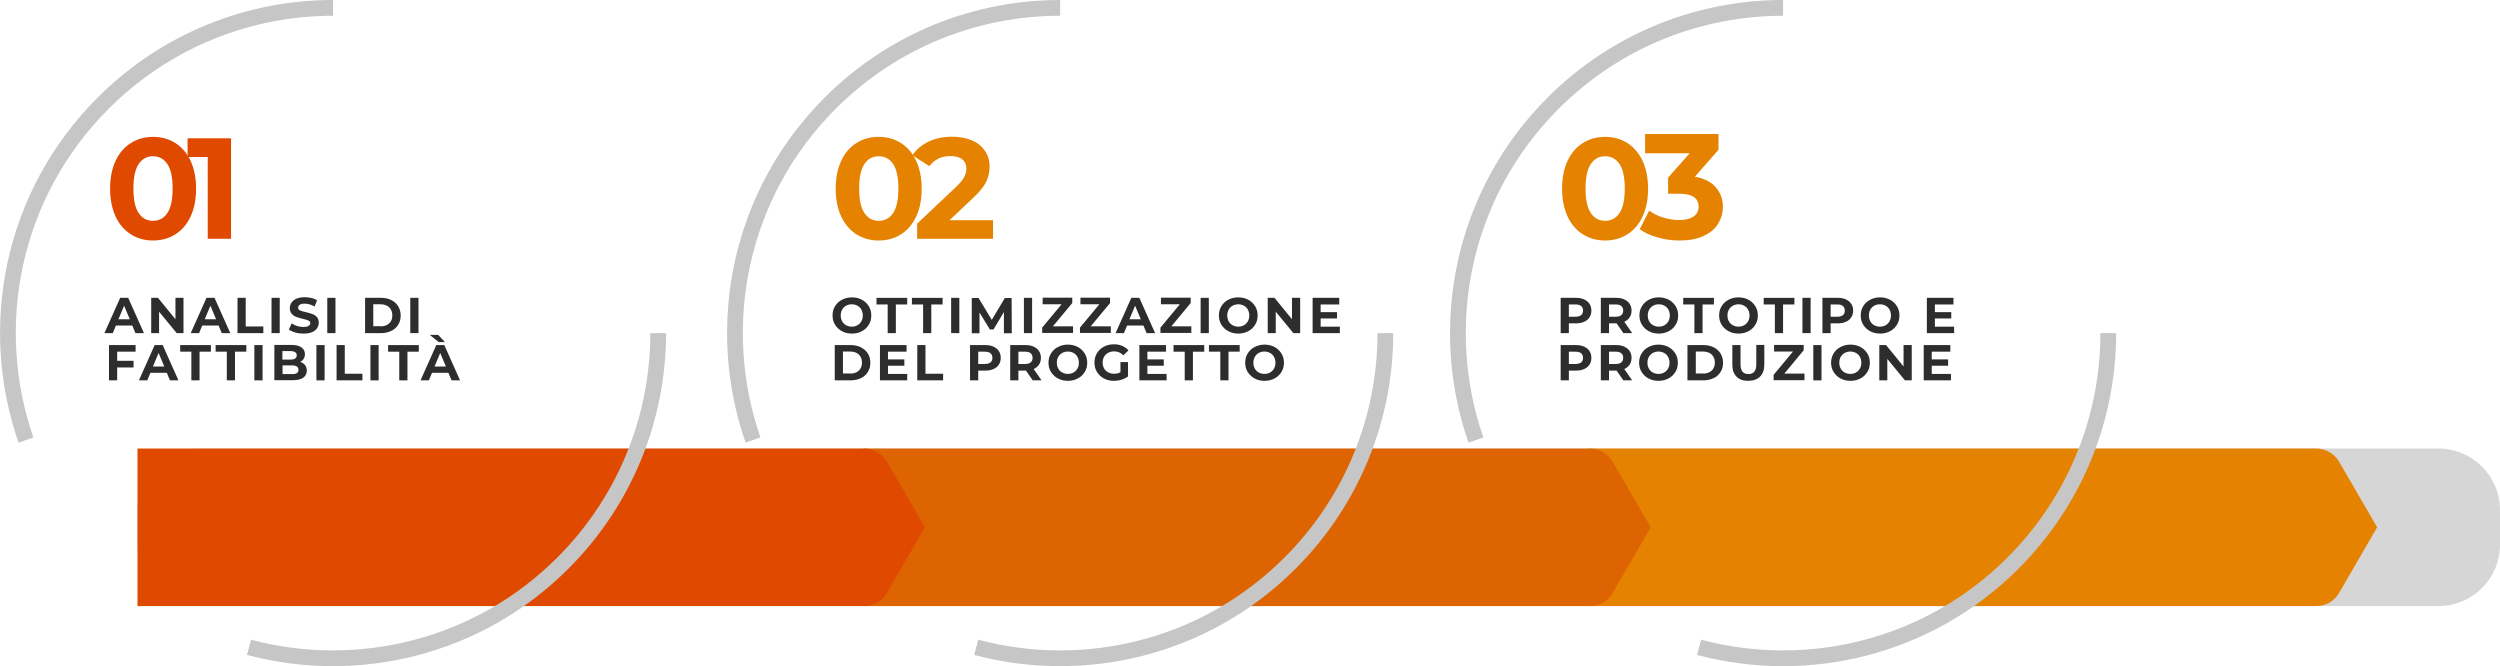 <?xml version="1.0" encoding="UTF-8"?> <svg xmlns="http://www.w3.org/2000/svg" xmlns:xlink="http://www.w3.org/1999/xlink" version="1.1" id="Modalità_Isolamento" x="0px" y="0px" viewBox="0 0 1587.3 422.9" style="enable-background:new 0 0 1587.3 422.9;" xml:space="preserve"> <style type="text/css"> .st0{enable-background:new ;} .st1{fill:#2D2D2D;} .st2{fill:#E04A00;} .st3{fill:#E58200;} .st4{fill:#D6D6D6;} .st5{fill:#DD6400;} .st6{fill:none;stroke:#C6C6C6;stroke-width:10;stroke-miterlimit:10;} </style> <g class="st0"> <path class="st1" d="M84,206.7H73.6l-2,4.8h-5.3l10-22.4h5.1l10,22.4H86L84,206.7z M82.4,202.7l-3.6-8.6l-3.6,8.6H82.4z"></path> <path class="st1" d="M116.5,189.1v22.4h-4.3l-11.2-13.6v13.6H96v-22.4h4.3l11.1,13.6v-13.6H116.5z"></path> <path class="st1" d="M138.8,206.7h-10.4l-2,4.8h-5.3l10-22.4h5.1l10,22.4h-5.4L138.8,206.7z M137.2,202.7l-3.6-8.6l-3.6,8.6H137.2z "></path> <path class="st1" d="M150.8,189.1h5.2v18.2h11.2v4.2h-16.4V189.1z"></path> <path class="st1" d="M172.4,189.1h5.2v22.4h-5.2V189.1z"></path> <path class="st1" d="M187.4,211.1c-1.7-0.5-3-1.1-4-1.9l1.8-3.9c1,0.7,2.1,1.3,3.4,1.7c1.3,0.4,2.6,0.6,4,0.6 c1.5,0,2.6-0.2,3.3-0.7c0.7-0.4,1.1-1,1.1-1.7c0-0.5-0.2-1-0.6-1.3c-0.4-0.4-0.9-0.6-1.6-0.8c-0.7-0.2-1.5-0.4-2.6-0.7 c-1.7-0.4-3.1-0.8-4.2-1.2c-1.1-0.4-2-1.1-2.8-2c-0.8-0.9-1.2-2.1-1.2-3.6c0-1.3,0.4-2.5,1.1-3.5c0.7-1.1,1.8-1.9,3.2-2.5 c1.4-0.6,3.2-0.9,5.2-0.9c1.4,0,2.8,0.2,4.2,0.5c1.4,0.3,2.6,0.8,3.6,1.5l-1.6,3.9c-2.1-1.2-4.1-1.8-6.2-1.8 c-1.5,0-2.5,0.2-3.2,0.7c-0.7,0.5-1,1.1-1,1.9c0,0.8,0.4,1.3,1.2,1.7s2,0.7,3.7,1.1c1.7,0.4,3.1,0.8,4.2,1.2c1.1,0.4,2,1,2.8,1.9 c0.8,0.9,1.2,2.1,1.2,3.6c0,1.3-0.4,2.4-1.1,3.5c-0.7,1.1-1.8,1.9-3.2,2.5c-1.4,0.6-3.2,0.9-5.2,0.9 C190.7,211.8,189,211.6,187.4,211.1z"></path> <path class="st1" d="M207.8,189.1h5.2v22.4h-5.2V189.1z"></path> <path class="st1" d="M231.8,189.1H242c2.4,0,4.6,0.5,6.4,1.4c1.9,0.9,3.3,2.2,4.4,3.9c1,1.7,1.6,3.6,1.6,5.9s-0.5,4.2-1.6,5.9 c-1,1.7-2.5,3-4.4,3.9c-1.9,0.9-4,1.4-6.4,1.4h-10.2V189.1z M241.7,207.2c2.2,0,4-0.6,5.4-1.9s2-2.9,2-5.1c0-2.1-0.7-3.8-2-5.1 c-1.3-1.2-3.1-1.9-5.4-1.9H237v13.9H241.7z"></path> <path class="st1" d="M260.5,189.1h5.2v22.4h-5.2V189.1z"></path> </g> <g class="st0"> <path class="st1" d="M74.4,223.2v5.9h10.4v4.2H74.4v8.2h-5.2v-22.4h16.9v4.2H74.4z"></path> </g> <g class="st0"> <path class="st1" d="M105.9,236.7H95.5l-2,4.8h-5.3l10-22.4h5.1l10,22.4h-5.4L105.9,236.7z M104.3,232.7l-3.6-8.6l-3.6,8.6H104.3z"></path> </g> <g class="st0"> <path class="st1" d="M121.6,223.3h-7.2v-4.2h19.5v4.2h-7.2v18.2h-5.2V223.3z"></path> </g> <g class="st0"> <path class="st1" d="M144.1,223.3h-7.2v-4.2h19.5v4.2h-7.2v18.2h-5.2V223.3z"></path> <path class="st1" d="M161.5,219.1h5.2v22.4h-5.2V219.1z"></path> <path class="st1" d="M193.7,231.8c0.7,1,1.1,2.1,1.1,3.5c0,2-0.8,3.5-2.3,4.5c-1.5,1.1-3.8,1.6-6.7,1.6h-11.6v-22.4h10.9 c2.7,0,4.8,0.5,6.3,1.6c1.5,1,2.2,2.5,2.2,4.3c0,1.1-0.3,2.1-0.8,2.9c-0.5,0.9-1.3,1.5-2.2,2C191.9,230.2,192.9,230.9,193.7,231.8z M179.3,223v5.3h5.2c1.3,0,2.3-0.2,2.9-0.7c0.7-0.4,1-1.1,1-2c0-0.9-0.3-1.5-1-2c-0.7-0.4-1.6-0.7-2.9-0.7H179.3z M188.5,236.9 c0.7-0.4,1-1.1,1-2.1c0-1.9-1.4-2.8-4.1-2.8h-6v5.5h6C186.8,237.6,187.8,237.3,188.5,236.9z"></path> <path class="st1" d="M200.9,219.1h5.2v22.4h-5.2V219.1z"></path> <path class="st1" d="M213.7,219.1h5.2v18.2h11.2v4.2h-16.4V219.1z"></path> <path class="st1" d="M235.2,219.1h5.2v22.4h-5.2V219.1z"></path> </g> <g class="st0"> <path class="st1" d="M253.6,223.3h-7.2v-4.2h19.5v4.2h-7.2v18.2h-5.2V223.3z"></path> </g> <g class="st0"> <path class="st1" d="M284.7,236.7h-10.4l-2,4.8H267l10-22.4h5.1l10,22.4h-5.4L284.7,236.7z M272.8,212.6h5.4l4.3,4.6h-3.9 L272.8,212.6z M283.1,232.7l-3.6-8.6l-3.6,8.6H283.1z"></path> </g> <g class="st0"> <path class="st2" d="M83.1,148.8c-4.1-2.6-7.4-6.4-9.7-11.3c-2.3-5-3.5-10.9-3.5-17.7c0-6.9,1.2-12.8,3.5-17.7 c2.3-5,5.6-8.7,9.7-11.3c4.1-2.6,8.8-3.9,14.1-3.9s10,1.3,14.1,3.9c4.1,2.6,7.4,6.4,9.7,11.3c2.3,5,3.5,10.9,3.5,17.7 c0,6.9-1.2,12.8-3.5,17.7c-2.3,5-5.6,8.7-9.7,11.3c-4.1,2.6-8.8,3.9-14.1,3.9S87.2,151.4,83.1,148.8z M106.3,135.2 c2.2-3.3,3.3-8.5,3.3-15.5c0-7-1.1-12.2-3.3-15.5c-2.2-3.3-5.3-5-9.2-5c-3.8,0-6.9,1.7-9.1,5c-2.2,3.3-3.3,8.5-3.3,15.5 c0,7,1.1,12.2,3.3,15.5c2.2,3.3,5.2,5,9.1,5C101.1,140.2,104.1,138.5,106.3,135.2z"></path> </g> <g class="st0"> <path class="st2" d="M146.7,87.8v63.8h-14.8V99.7h-12.8V87.8H146.7z"></path> </g> <g class="st0"> <path class="st1" d="M534.6,210.3c-1.9-1-3.3-2.4-4.4-4.1c-1.1-1.8-1.6-3.7-1.6-5.9s0.5-4.2,1.6-5.9c1.1-1.8,2.5-3.1,4.4-4.1 c1.9-1,4-1.5,6.3-1.5s4.4,0.5,6.3,1.5c1.9,1,3.3,2.4,4.4,4.1c1.1,1.8,1.6,3.7,1.6,5.9s-0.5,4.2-1.6,5.9c-1.1,1.8-2.5,3.1-4.4,4.1 c-1.9,1-3.9,1.5-6.3,1.5S536.4,211.3,534.6,210.3z M544.4,206.5c1.1-0.6,1.9-1.5,2.5-2.5s0.9-2.3,0.9-3.7s-0.3-2.6-0.9-3.7 s-1.4-1.9-2.5-2.5c-1.1-0.6-2.3-0.9-3.6-0.9s-2.5,0.3-3.6,0.9c-1.1,0.6-1.9,1.5-2.5,2.5c-0.6,1.1-0.9,2.3-0.9,3.7s0.3,2.6,0.9,3.7 c0.6,1.1,1.4,1.9,2.5,2.5c1.1,0.6,2.3,0.9,3.6,0.9S543.4,207.1,544.4,206.5z"></path> </g> <g class="st0"> <path class="st1" d="M563.7,193.3h-7.2v-4.2h19.5v4.2h-7.2v18.2h-5.2V193.3z"></path> </g> <g class="st0"> <path class="st1" d="M586.2,193.3h-7.2v-4.2h19.5v4.2h-7.2v18.2h-5.2V193.3z"></path> <path class="st1" d="M603.9,189.1h5.2v22.4h-5.2V189.1z"></path> <path class="st1" d="M637.4,211.5l0-13.4l-6.6,11.1h-2.3l-6.6-10.8v13.2H617v-22.4h4.3l8.4,13.9l8.3-13.9h4.3l0.1,22.4H637.4z"></path> <path class="st1" d="M650.1,189.1h5.2v22.4h-5.2V189.1z"></path> <path class="st1" d="M681.3,207.2v4.2h-19.6v-3.4l12.3-14.8h-12v-4.2h18.8v3.4l-12.3,14.8H681.3z"></path> <path class="st1" d="M705.3,207.2v4.2h-19.6v-3.4l12.3-14.8h-12v-4.2h18.8v3.4l-12.3,14.8H705.3z"></path> <path class="st1" d="M726,206.7h-10.4l-2,4.8h-5.3l10-22.4h5.1l10,22.4H728L726,206.7z M724.3,202.7l-3.6-8.6l-3.6,8.6H724.3z"></path> <path class="st1" d="M756.4,207.2v4.2h-19.6v-3.4l12.3-14.8h-12v-4.2H756v3.4l-12.3,14.8H756.4z"></path> <path class="st1" d="M762.3,189.1h5.2v22.4h-5.2V189.1z"></path> <path class="st1" d="M779.9,210.3c-1.9-1-3.3-2.4-4.4-4.1c-1.1-1.8-1.6-3.7-1.6-5.9s0.5-4.2,1.6-5.9c1.1-1.8,2.5-3.1,4.4-4.1 c1.9-1,4-1.5,6.3-1.5s4.4,0.5,6.3,1.5c1.9,1,3.3,2.4,4.4,4.1c1.1,1.8,1.6,3.7,1.6,5.9s-0.5,4.2-1.6,5.9c-1.1,1.8-2.5,3.1-4.4,4.1 c-1.9,1-3.9,1.5-6.3,1.5S781.8,211.3,779.9,210.3z M789.8,206.5c1.1-0.6,1.9-1.5,2.5-2.5c0.6-1.1,0.9-2.3,0.9-3.7s-0.3-2.6-0.9-3.7 c-0.6-1.1-1.4-1.9-2.5-2.5s-2.3-0.9-3.6-0.9c-1.3,0-2.5,0.3-3.6,0.9c-1.1,0.6-1.9,1.5-2.5,2.5c-0.6,1.1-0.9,2.3-0.9,3.7 s0.3,2.6,0.9,3.7c0.6,1.1,1.4,1.9,2.5,2.5c1.1,0.6,2.3,0.9,3.6,0.9C787.5,207.4,788.7,207.1,789.8,206.5z"></path> <path class="st1" d="M825.5,189.1v22.4h-4.3l-11.2-13.6v13.6h-5.1v-22.4h4.3l11.1,13.6v-13.6H825.5z"></path> <path class="st1" d="M850.7,207.3v4.2h-17.3v-22.4h16.9v4.2h-11.8v4.9h10.4v4h-10.4v5.2H850.7z"></path> </g> <g class="st0"> <path class="st1" d="M530,219.1h10.2c2.4,0,4.6,0.5,6.4,1.4s3.3,2.2,4.4,3.9s1.6,3.6,1.6,5.9s-0.5,4.2-1.6,5.9 c-1,1.7-2.5,3-4.4,3.9c-1.9,0.9-4,1.4-6.4,1.4H530V219.1z M539.9,237.2c2.2,0,4-0.6,5.4-1.9c1.3-1.2,2-2.9,2-5.1 c0-2.1-0.7-3.8-2-5.1c-1.3-1.2-3.1-1.9-5.4-1.9h-4.7v13.9H539.9z"></path> <path class="st1" d="M576,237.3v4.2h-17.3v-22.4h16.9v4.2h-11.8v4.9h10.4v4h-10.4v5.2H576z"></path> <path class="st1" d="M582.4,219.1h5.2v18.2h11.2v4.2h-16.4V219.1z"></path> </g> <g class="st0"> <path class="st1" d="M630.8,220.1c1.5,0.7,2.6,1.6,3.4,2.8s1.2,2.7,1.2,4.3c0,1.6-0.4,3.1-1.2,4.3s-1.9,2.2-3.4,2.8 c-1.5,0.7-3.2,1-5.2,1h-4.5v6.2h-5.2v-22.4h9.7C627.6,219.1,629.3,219.4,630.8,220.1z M628.9,230.1c0.8-0.7,1.2-1.6,1.2-2.9 c0-1.3-0.4-2.2-1.2-2.9c-0.8-0.7-2-1-3.6-1h-4.2v7.8h4.2C626.9,231.1,628,230.7,628.9,230.1z"></path> </g> <g class="st0"> <path class="st1" d="M655.7,241.5l-4.3-6.2h-0.3h-4.5v6.2h-5.2v-22.4h9.7c2,0,3.7,0.3,5.2,1c1.5,0.7,2.6,1.6,3.4,2.8 s1.2,2.7,1.2,4.3c0,1.7-0.4,3.1-1.2,4.3s-1.9,2.1-3.4,2.8l5,7.2H655.7z M654.4,224.3c-0.8-0.7-2-1-3.6-1h-4.2v7.8h4.2 c1.6,0,2.7-0.3,3.6-1c0.8-0.7,1.2-1.6,1.2-2.9C655.6,225.9,655.2,225,654.4,224.3z"></path> <path class="st1" d="M671.7,240.3c-1.9-1-3.3-2.4-4.4-4.1c-1.1-1.8-1.6-3.7-1.6-5.9s0.5-4.2,1.6-5.9c1.1-1.8,2.5-3.1,4.4-4.1 c1.9-1,4-1.5,6.3-1.5s4.4,0.5,6.3,1.5c1.9,1,3.3,2.4,4.4,4.1c1.1,1.8,1.6,3.7,1.6,5.9s-0.5,4.2-1.6,5.9c-1.1,1.8-2.5,3.1-4.4,4.1 c-1.9,1-3.9,1.5-6.3,1.5S673.6,241.3,671.7,240.3z M681.6,236.5c1.1-0.6,1.9-1.5,2.5-2.5c0.6-1.1,0.9-2.3,0.9-3.7s-0.3-2.6-0.9-3.7 c-0.6-1.1-1.4-1.9-2.5-2.5c-1.1-0.6-2.3-0.9-3.6-0.9c-1.3,0-2.5,0.3-3.6,0.9c-1.1,0.6-1.9,1.5-2.5,2.5c-0.6,1.1-0.9,2.3-0.9,3.7 s0.3,2.6,0.9,3.7c0.6,1.1,1.4,1.9,2.5,2.5c1.1,0.6,2.3,0.9,3.6,0.9C679.3,237.4,680.5,237.1,681.6,236.5z"></path> <path class="st1" d="M711.5,229.9h4.7v9.1c-1.2,0.9-2.6,1.6-4.2,2.1c-1.6,0.5-3.2,0.7-4.8,0.7c-2.3,0-4.4-0.5-6.3-1.5 c-1.9-1-3.3-2.4-4.4-4.1c-1.1-1.8-1.6-3.7-1.6-6s0.5-4.2,1.6-6s2.5-3.1,4.4-4.1c1.9-1,4-1.5,6.3-1.5c2,0,3.7,0.3,5.3,1 c1.6,0.7,2.9,1.6,4,2.9l-3.3,3.1c-1.6-1.7-3.5-2.5-5.8-2.5c-1.4,0-2.7,0.3-3.8,0.9s-2,1.4-2.6,2.5s-0.9,2.3-0.9,3.7 c0,1.4,0.3,2.6,0.9,3.7s1.5,1.9,2.6,2.5c1.1,0.6,2.4,0.9,3.8,0.9c1.5,0,2.8-0.3,4-1V229.9z"></path> <path class="st1" d="M740.7,237.3v4.2h-17.3v-22.4h16.9v4.2h-11.8v4.9h10.4v4h-10.4v5.2H740.7z"></path> </g> <g class="st0"> <path class="st1" d="M752.3,223.3h-7.2v-4.2h19.5v4.2h-7.2v18.2h-5.2V223.3z"></path> </g> <g class="st0"> <path class="st1" d="M774.8,223.3h-7.2v-4.2h19.5v4.2H780v18.2h-5.2V223.3z"></path> </g> <g class="st0"> <path class="st1" d="M796.6,240.3c-1.9-1-3.3-2.4-4.4-4.1c-1.1-1.8-1.6-3.7-1.6-5.9s0.5-4.2,1.6-5.9c1.1-1.8,2.5-3.1,4.4-4.1 c1.9-1,4-1.5,6.3-1.5s4.4,0.5,6.3,1.5c1.9,1,3.3,2.4,4.4,4.1c1.1,1.8,1.6,3.7,1.6,5.9s-0.5,4.2-1.6,5.9c-1.1,1.8-2.5,3.1-4.4,4.1 c-1.9,1-3.9,1.5-6.3,1.5S798.4,241.3,796.6,240.3z M806.4,236.5c1.1-0.6,1.9-1.5,2.5-2.5c0.6-1.1,0.9-2.3,0.9-3.7s-0.3-2.6-0.9-3.7 c-0.6-1.1-1.4-1.9-2.5-2.5c-1.1-0.6-2.3-0.9-3.6-0.9c-1.3,0-2.5,0.3-3.6,0.9c-1.1,0.6-1.9,1.5-2.5,2.5c-0.6,1.1-0.9,2.3-0.9,3.7 s0.3,2.6,0.9,3.7c0.6,1.1,1.4,1.9,2.5,2.5c1.1,0.6,2.3,0.9,3.6,0.9C804.2,237.4,805.4,237.1,806.4,236.5z"></path> </g> <g class="st0"> <path class="st3" d="M543.8,148.8c-4.1-2.6-7.4-6.4-9.7-11.3c-2.3-5-3.5-10.9-3.5-17.7c0-6.9,1.2-12.8,3.5-17.7 c2.3-5,5.6-8.7,9.7-11.3c4.1-2.6,8.8-3.9,14.1-3.9s10,1.3,14.1,3.9c4.1,2.6,7.4,6.4,9.7,11.3c2.3,5,3.5,10.9,3.5,17.7 c0,6.9-1.2,12.8-3.5,17.7c-2.3,5-5.6,8.7-9.7,11.3c-4.1,2.6-8.8,3.9-14.1,3.9S548,151.4,543.8,148.8z M567.1,135.2 c2.2-3.3,3.3-8.5,3.3-15.5c0-7-1.1-12.2-3.3-15.5c-2.2-3.3-5.3-5-9.2-5c-3.8,0-6.9,1.7-9.1,5c-2.2,3.3-3.3,8.5-3.3,15.5 c0,7,1.1,12.2,3.3,15.5c2.2,3.3,5.2,5,9.1,5C561.8,140.2,564.9,138.5,567.1,135.2z"></path> </g> <g class="st0"> <path class="st3" d="M630.5,139.6v12h-48.2V142l24.6-23.2c2.6-2.5,4.4-4.6,5.3-6.4s1.4-3.6,1.4-5.3c0-2.6-0.9-4.5-2.6-5.9 c-1.7-1.4-4.3-2.1-7.6-2.1c-2.8,0-5.3,0.5-7.6,1.6c-2.2,1.1-4.1,2.7-5.7,4.8l-10.8-6.9c2.5-3.7,5.9-6.6,10.3-8.7s9.4-3.1,15-3.1 c4.7,0,8.9,0.8,12.4,2.3c3.6,1.5,6.3,3.7,8.3,6.6c2,2.8,3,6.2,3,10c0,3.5-0.7,6.7-2.2,9.8c-1.5,3-4.3,6.5-8.5,10.4l-14.7,13.9 H630.5z"></path> </g> <g class="st0"> <path class="st1" d="M1005.8,190.1c1.5,0.7,2.6,1.6,3.4,2.8s1.2,2.7,1.2,4.3c0,1.6-0.4,3.1-1.2,4.3s-1.9,2.2-3.4,2.8 c-1.5,0.7-3.2,1-5.2,1h-4.5v6.2h-5.2v-22.4h9.7C1002.6,189.1,1004.3,189.4,1005.8,190.1z M1003.9,200.1c0.8-0.7,1.2-1.6,1.2-2.9 c0-1.3-0.4-2.2-1.2-2.9c-0.8-0.7-2-1-3.6-1h-4.2v7.8h4.2C1001.9,201.1,1003.1,200.7,1003.9,200.1z"></path> </g> <g class="st0"> <path class="st1" d="M1030.7,211.5l-4.3-6.2h-0.3h-4.5v6.2h-5.2v-22.4h9.7c2,0,3.7,0.3,5.2,1c1.5,0.7,2.6,1.6,3.4,2.8 s1.2,2.7,1.2,4.3c0,1.7-0.4,3.1-1.2,4.3c-0.8,1.2-1.9,2.1-3.4,2.8l5,7.2H1030.7z M1029.4,194.3c-0.8-0.7-2-1-3.6-1h-4.2v7.8h4.2 c1.6,0,2.7-0.3,3.6-1c0.8-0.7,1.2-1.6,1.2-2.9C1030.6,195.9,1030.2,195,1029.4,194.3z"></path> </g> <g class="st0"> <path class="st1" d="M1046.9,210.3c-1.9-1-3.3-2.4-4.4-4.1c-1.1-1.8-1.6-3.7-1.6-5.9s0.5-4.2,1.6-5.9c1.1-1.8,2.5-3.1,4.4-4.1 c1.9-1,4-1.5,6.3-1.5s4.4,0.5,6.3,1.5c1.9,1,3.3,2.4,4.4,4.1c1.1,1.8,1.6,3.7,1.6,5.9s-0.5,4.2-1.6,5.9c-1.1,1.8-2.5,3.1-4.4,4.1 c-1.9,1-3.9,1.5-6.3,1.5S1048.8,211.3,1046.9,210.3z M1056.8,206.5c1.1-0.6,1.9-1.5,2.5-2.5c0.6-1.1,0.9-2.3,0.9-3.7 s-0.3-2.6-0.9-3.7c-0.6-1.1-1.4-1.9-2.5-2.5c-1.1-0.6-2.3-0.9-3.6-0.9c-1.3,0-2.5,0.3-3.6,0.9c-1.1,0.6-1.9,1.5-2.5,2.5 c-0.6,1.1-0.9,2.3-0.9,3.7s0.3,2.6,0.9,3.7c0.6,1.1,1.4,1.9,2.5,2.5c1.1,0.6,2.3,0.9,3.6,0.9 C1054.5,207.4,1055.7,207.1,1056.8,206.5z"></path> <path class="st1" d="M1075.9,193.3h-7.2v-4.2h19.5v4.2h-7.2v18.2h-5.2V193.3z"></path> <path class="st1" d="M1097.5,210.3c-1.9-1-3.3-2.4-4.4-4.1c-1.1-1.8-1.6-3.7-1.6-5.9s0.5-4.2,1.6-5.9c1.1-1.8,2.5-3.1,4.4-4.1 c1.9-1,4-1.5,6.3-1.5s4.4,0.5,6.3,1.5c1.9,1,3.3,2.4,4.4,4.1c1.1,1.8,1.6,3.7,1.6,5.9s-0.5,4.2-1.6,5.9c-1.1,1.8-2.5,3.1-4.4,4.1 c-1.9,1-3.9,1.5-6.3,1.5S1099.4,211.3,1097.5,210.3z M1107.4,206.5c1.1-0.6,1.9-1.5,2.5-2.5c0.6-1.1,0.9-2.3,0.9-3.7 s-0.3-2.6-0.9-3.7c-0.6-1.1-1.4-1.9-2.5-2.5s-2.3-0.9-3.6-0.9c-1.3,0-2.5,0.3-3.6,0.9c-1.1,0.6-1.9,1.5-2.5,2.5 c-0.6,1.1-0.9,2.3-0.9,3.7s0.3,2.6,0.9,3.7c0.6,1.1,1.4,1.9,2.5,2.5c1.1,0.6,2.3,0.9,3.6,0.9 C1105.1,207.4,1106.3,207.1,1107.4,206.5z"></path> </g> <g class="st0"> <path class="st1" d="M1127,193.3h-7.2v-4.2h19.5v4.2h-7.2v18.2h-5.2V193.3z"></path> <path class="st1" d="M1144.4,189.1h5.2v22.4h-5.2V189.1z"></path> <path class="st1" d="M1172,190.1c1.5,0.7,2.6,1.6,3.4,2.8s1.2,2.7,1.2,4.3c0,1.6-0.4,3.1-1.2,4.3s-1.9,2.2-3.4,2.8 c-1.5,0.7-3.2,1-5.2,1h-4.5v6.2h-5.2v-22.4h9.7C1168.8,189.1,1170.5,189.4,1172,190.1z M1170.1,200.1c0.8-0.7,1.2-1.6,1.2-2.9 c0-1.3-0.4-2.2-1.2-2.9s-2-1-3.6-1h-4.2v7.8h4.2C1168.1,201.1,1169.3,200.7,1170.1,200.1z"></path> <path class="st1" d="M1187.4,210.3c-1.9-1-3.3-2.4-4.4-4.1c-1.1-1.8-1.6-3.7-1.6-5.9s0.5-4.2,1.6-5.9c1.1-1.8,2.5-3.1,4.4-4.1 c1.9-1,4-1.5,6.3-1.5c2.3,0,4.4,0.5,6.3,1.5c1.9,1,3.3,2.4,4.4,4.1c1.1,1.8,1.6,3.7,1.6,5.9s-0.5,4.2-1.6,5.9 c-1.1,1.8-2.5,3.1-4.4,4.1c-1.9,1-3.9,1.5-6.3,1.5C1191.3,211.8,1189.2,211.3,1187.4,210.3z M1197.2,206.5c1.1-0.6,1.9-1.5,2.5-2.5 c0.6-1.1,0.9-2.3,0.9-3.7s-0.3-2.6-0.9-3.7c-0.6-1.1-1.4-1.9-2.5-2.5s-2.3-0.9-3.6-0.9s-2.5,0.3-3.6,0.9s-1.9,1.5-2.5,2.5 s-0.9,2.3-0.9,3.7s0.3,2.6,0.9,3.7s1.4,1.9,2.5,2.5c1.1,0.6,2.3,0.9,3.6,0.9S1196.2,207.1,1197.2,206.5z"></path> <path class="st1" d="M1240.7,207.3v4.2h-17.3v-22.4h16.9v4.2h-11.8v4.9h10.4v4h-10.4v5.2H1240.7z"></path> </g> <g class="st0"> <path class="st1" d="M1005.8,220.1c1.5,0.7,2.6,1.6,3.4,2.8s1.2,2.7,1.2,4.3c0,1.6-0.4,3.1-1.2,4.3s-1.9,2.2-3.4,2.8 c-1.5,0.7-3.2,1-5.2,1h-4.5v6.2h-5.2v-22.4h9.7C1002.6,219.1,1004.3,219.4,1005.8,220.1z M1003.9,230.1c0.8-0.7,1.2-1.6,1.2-2.9 c0-1.3-0.4-2.2-1.2-2.9c-0.8-0.7-2-1-3.6-1h-4.2v7.8h4.2C1001.9,231.1,1003.1,230.7,1003.9,230.1z"></path> </g> <g class="st0"> <path class="st1" d="M1030.7,241.5l-4.3-6.2h-0.3h-4.5v6.2h-5.2v-22.4h9.7c2,0,3.7,0.3,5.2,1c1.5,0.7,2.6,1.6,3.4,2.8 s1.2,2.7,1.2,4.3c0,1.7-0.4,3.1-1.2,4.3c-0.8,1.2-1.9,2.1-3.4,2.8l5,7.2H1030.7z M1029.4,224.3c-0.8-0.7-2-1-3.6-1h-4.2v7.8h4.2 c1.6,0,2.7-0.3,3.6-1c0.8-0.7,1.2-1.6,1.2-2.9C1030.6,225.9,1030.2,225,1029.4,224.3z"></path> <path class="st1" d="M1046.7,240.3c-1.9-1-3.3-2.4-4.4-4.1c-1.1-1.8-1.6-3.7-1.6-5.9s0.5-4.2,1.6-5.9c1.1-1.8,2.5-3.1,4.4-4.1 c1.9-1,4-1.5,6.3-1.5c2.3,0,4.4,0.5,6.3,1.5c1.9,1,3.3,2.4,4.4,4.1c1.1,1.8,1.6,3.7,1.6,5.9s-0.5,4.2-1.6,5.9 c-1.1,1.8-2.5,3.1-4.4,4.1c-1.9,1-3.9,1.5-6.3,1.5C1050.7,241.8,1048.6,241.3,1046.7,240.3z M1056.6,236.5c1.1-0.6,1.9-1.5,2.5-2.5 s0.9-2.3,0.9-3.7s-0.3-2.6-0.9-3.7s-1.4-1.9-2.5-2.5s-2.3-0.9-3.6-0.9c-1.3,0-2.5,0.3-3.6,0.9s-1.9,1.5-2.5,2.5 c-0.6,1.1-0.9,2.3-0.9,3.7s0.3,2.6,0.9,3.7c0.6,1.1,1.4,1.9,2.5,2.5c1.1,0.6,2.3,0.9,3.6,0.9 C1054.4,237.4,1055.6,237.1,1056.6,236.5z"></path> <path class="st1" d="M1071.4,219.1h10.2c2.4,0,4.6,0.5,6.4,1.4c1.9,0.9,3.3,2.2,4.4,3.9c1,1.7,1.6,3.6,1.6,5.9s-0.5,4.2-1.6,5.9 c-1,1.7-2.5,3-4.4,3.9c-1.9,0.9-4,1.4-6.4,1.4h-10.2V219.1z M1081.4,237.2c2.2,0,4-0.6,5.4-1.9c1.3-1.2,2-2.9,2-5.1 c0-2.1-0.7-3.8-2-5.1c-1.3-1.2-3.1-1.9-5.4-1.9h-4.7v13.9H1081.4z"></path> <path class="st1" d="M1102.6,239.2c-1.8-1.8-2.7-4.3-2.7-7.6v-12.5h5.2v12.4c0,4,1.7,6,5,6c1.6,0,2.9-0.5,3.7-1.5 c0.9-1,1.3-2.5,1.3-4.6v-12.4h5.1v12.5c0,3.3-0.9,5.8-2.7,7.6c-1.8,1.8-4.3,2.7-7.5,2.7S1104.4,241,1102.6,239.2z"></path> <path class="st1" d="M1145.7,237.2v4.2h-19.6v-3.4l12.3-14.8h-12v-4.2h18.8v3.4l-12.3,14.8H1145.7z"></path> <path class="st1" d="M1151.3,219.1h5.2v22.4h-5.2V219.1z"></path> <path class="st1" d="M1168.6,240.3c-1.9-1-3.3-2.4-4.4-4.1c-1.1-1.8-1.6-3.7-1.6-5.9s0.5-4.2,1.6-5.9c1.1-1.8,2.5-3.1,4.4-4.1 c1.9-1,4-1.5,6.3-1.5c2.3,0,4.4,0.5,6.3,1.5c1.9,1,3.3,2.4,4.4,4.1c1.1,1.8,1.6,3.7,1.6,5.9s-0.5,4.2-1.6,5.9 c-1.1,1.8-2.5,3.1-4.4,4.1c-1.9,1-3.9,1.5-6.3,1.5C1172.5,241.8,1170.4,241.3,1168.6,240.3z M1178.4,236.5c1.1-0.6,1.9-1.5,2.5-2.5 c0.6-1.1,0.9-2.3,0.9-3.7s-0.3-2.6-0.9-3.7c-0.6-1.1-1.4-1.9-2.5-2.5s-2.3-0.9-3.6-0.9s-2.5,0.3-3.6,0.9s-1.9,1.5-2.5,2.5 s-0.9,2.3-0.9,3.7s0.3,2.6,0.9,3.7s1.4,1.9,2.5,2.5c1.1,0.6,2.3,0.9,3.6,0.9S1177.4,237.1,1178.4,236.5z"></path> <path class="st1" d="M1213.8,219.1v22.4h-4.3l-11.2-13.6v13.6h-5.1v-22.4h4.3l11.1,13.6v-13.6H1213.8z"></path> <path class="st1" d="M1238.7,237.3v4.2h-17.3v-22.4h16.9v4.2h-11.8v4.9h10.4v4h-10.4v5.2H1238.7z"></path> </g> <g class="st0"> <path class="st3" d="M1005,148.8c-4.1-2.6-7.4-6.4-9.7-11.3c-2.3-5-3.5-10.9-3.5-17.7c0-6.9,1.2-12.8,3.5-17.7 c2.3-5,5.6-8.7,9.7-11.3c4.1-2.6,8.8-3.9,14.1-3.9c5.3,0,10,1.3,14.1,3.9c4.1,2.6,7.4,6.4,9.7,11.3c2.3,5,3.5,10.9,3.5,17.7 c0,6.9-1.2,12.8-3.5,17.7c-2.3,5-5.6,8.7-9.7,11.3c-4.1,2.6-8.8,3.9-14.1,3.9C1013.9,152.7,1009.2,151.4,1005,148.8z M1028.3,135.2 c2.2-3.3,3.3-8.5,3.3-15.5c0-7-1.1-12.2-3.3-15.5c-2.2-3.3-5.3-5-9.2-5c-3.8,0-6.9,1.7-9.1,5c-2.2,3.3-3.3,8.5-3.3,15.5 c0,7,1.1,12.2,3.3,15.5c2.2,3.3,5.2,5,9.1,5C1023.1,140.2,1026.1,138.5,1028.3,135.2z"></path> </g> <g class="st0"> <path class="st3" d="M1089.2,118.7c3.1,3.4,4.7,7.6,4.7,12.6c0,3.9-1,7.4-3,10.7c-2,3.3-5.1,5.9-9.3,7.8c-4.1,2-9.2,2.9-15.2,2.9 c-4.7,0-9.3-0.6-13.8-1.9c-4.5-1.2-8.4-3-11.5-5.3l6-11.8c2.5,1.9,5.5,3.4,8.8,4.4s6.7,1.6,10.2,1.6c3.9,0,6.9-0.7,9.1-2.2 c2.2-1.5,3.3-3.6,3.3-6.3c0-5.4-4.1-8.2-12.4-8.2h-7v-10.2l13.7-15.5h-28.3V85.1h46.6v10l-15,17.1 C1081.6,113.1,1086.1,115.3,1089.2,118.7z"></path> </g> <path class="st4" d="M126.3,284.8h1422c21.5,0,39,17.5,39,39v22c0,21.5-17.5,39-39,39h-1422c-21.5,0-39-17.5-39-39v-22 C87.3,302.3,104.7,284.8,126.3,284.8z"></path> <path class="st3" d="M1470.7,384.8h-461.4v-100h461.4c5.9,0,11.4,3.2,14.4,8.3l24.2,41.7l-24.2,41.7 C1482.1,381.7,1476.6,384.8,1470.7,384.8z"></path> <path class="st5" d="M1009.5,384.8H548.1v-100h461.4c5.9,0,11.4,3.2,14.4,8.3l24.2,41.7l-24.2,41.7 C1020.9,381.7,1015.4,384.8,1009.5,384.8L1009.5,384.8z"></path> <path class="st2" d="M548.7,384.8H87.3v-100h461.4c5.9,0,11.4,3.2,14.4,8.3l24.2,41.7l-24.2,41.7 C560.1,381.7,554.6,384.8,548.7,384.8z"></path> <g> <path class="st6" d="M16.5,279.4C-8.7,207,7.6,123.3,65.5,65.5C105.8,25.2,158.6,5,211.5,5"></path> <path class="st6" d="M417.9,211.5c0,52.8-20.2,105.7-60.5,146c-54,54-130.5,71.8-199.3,53.5"></path> </g> <g> <path class="st6" d="M478.1,279.4c-25.2-72.4-8.8-156.1,49-213.9C567.4,25.2,620.3,5,673.1,5"></path> <path class="st6" d="M879.6,211.5c0,52.8-20.2,105.7-60.5,146c-54,54-130.5,71.8-199.3,53.5"></path> </g> <g> <path class="st6" d="M937.1,279.4c-25.2-72.4-8.8-156.1,49-213.9c40.3-40.3,93.2-60.5,146-60.5"></path> <path class="st6" d="M1338.6,211.5c0,52.8-20.2,105.7-60.5,146c-54,54-130.5,71.8-199.3,53.5"></path> </g> </svg> 